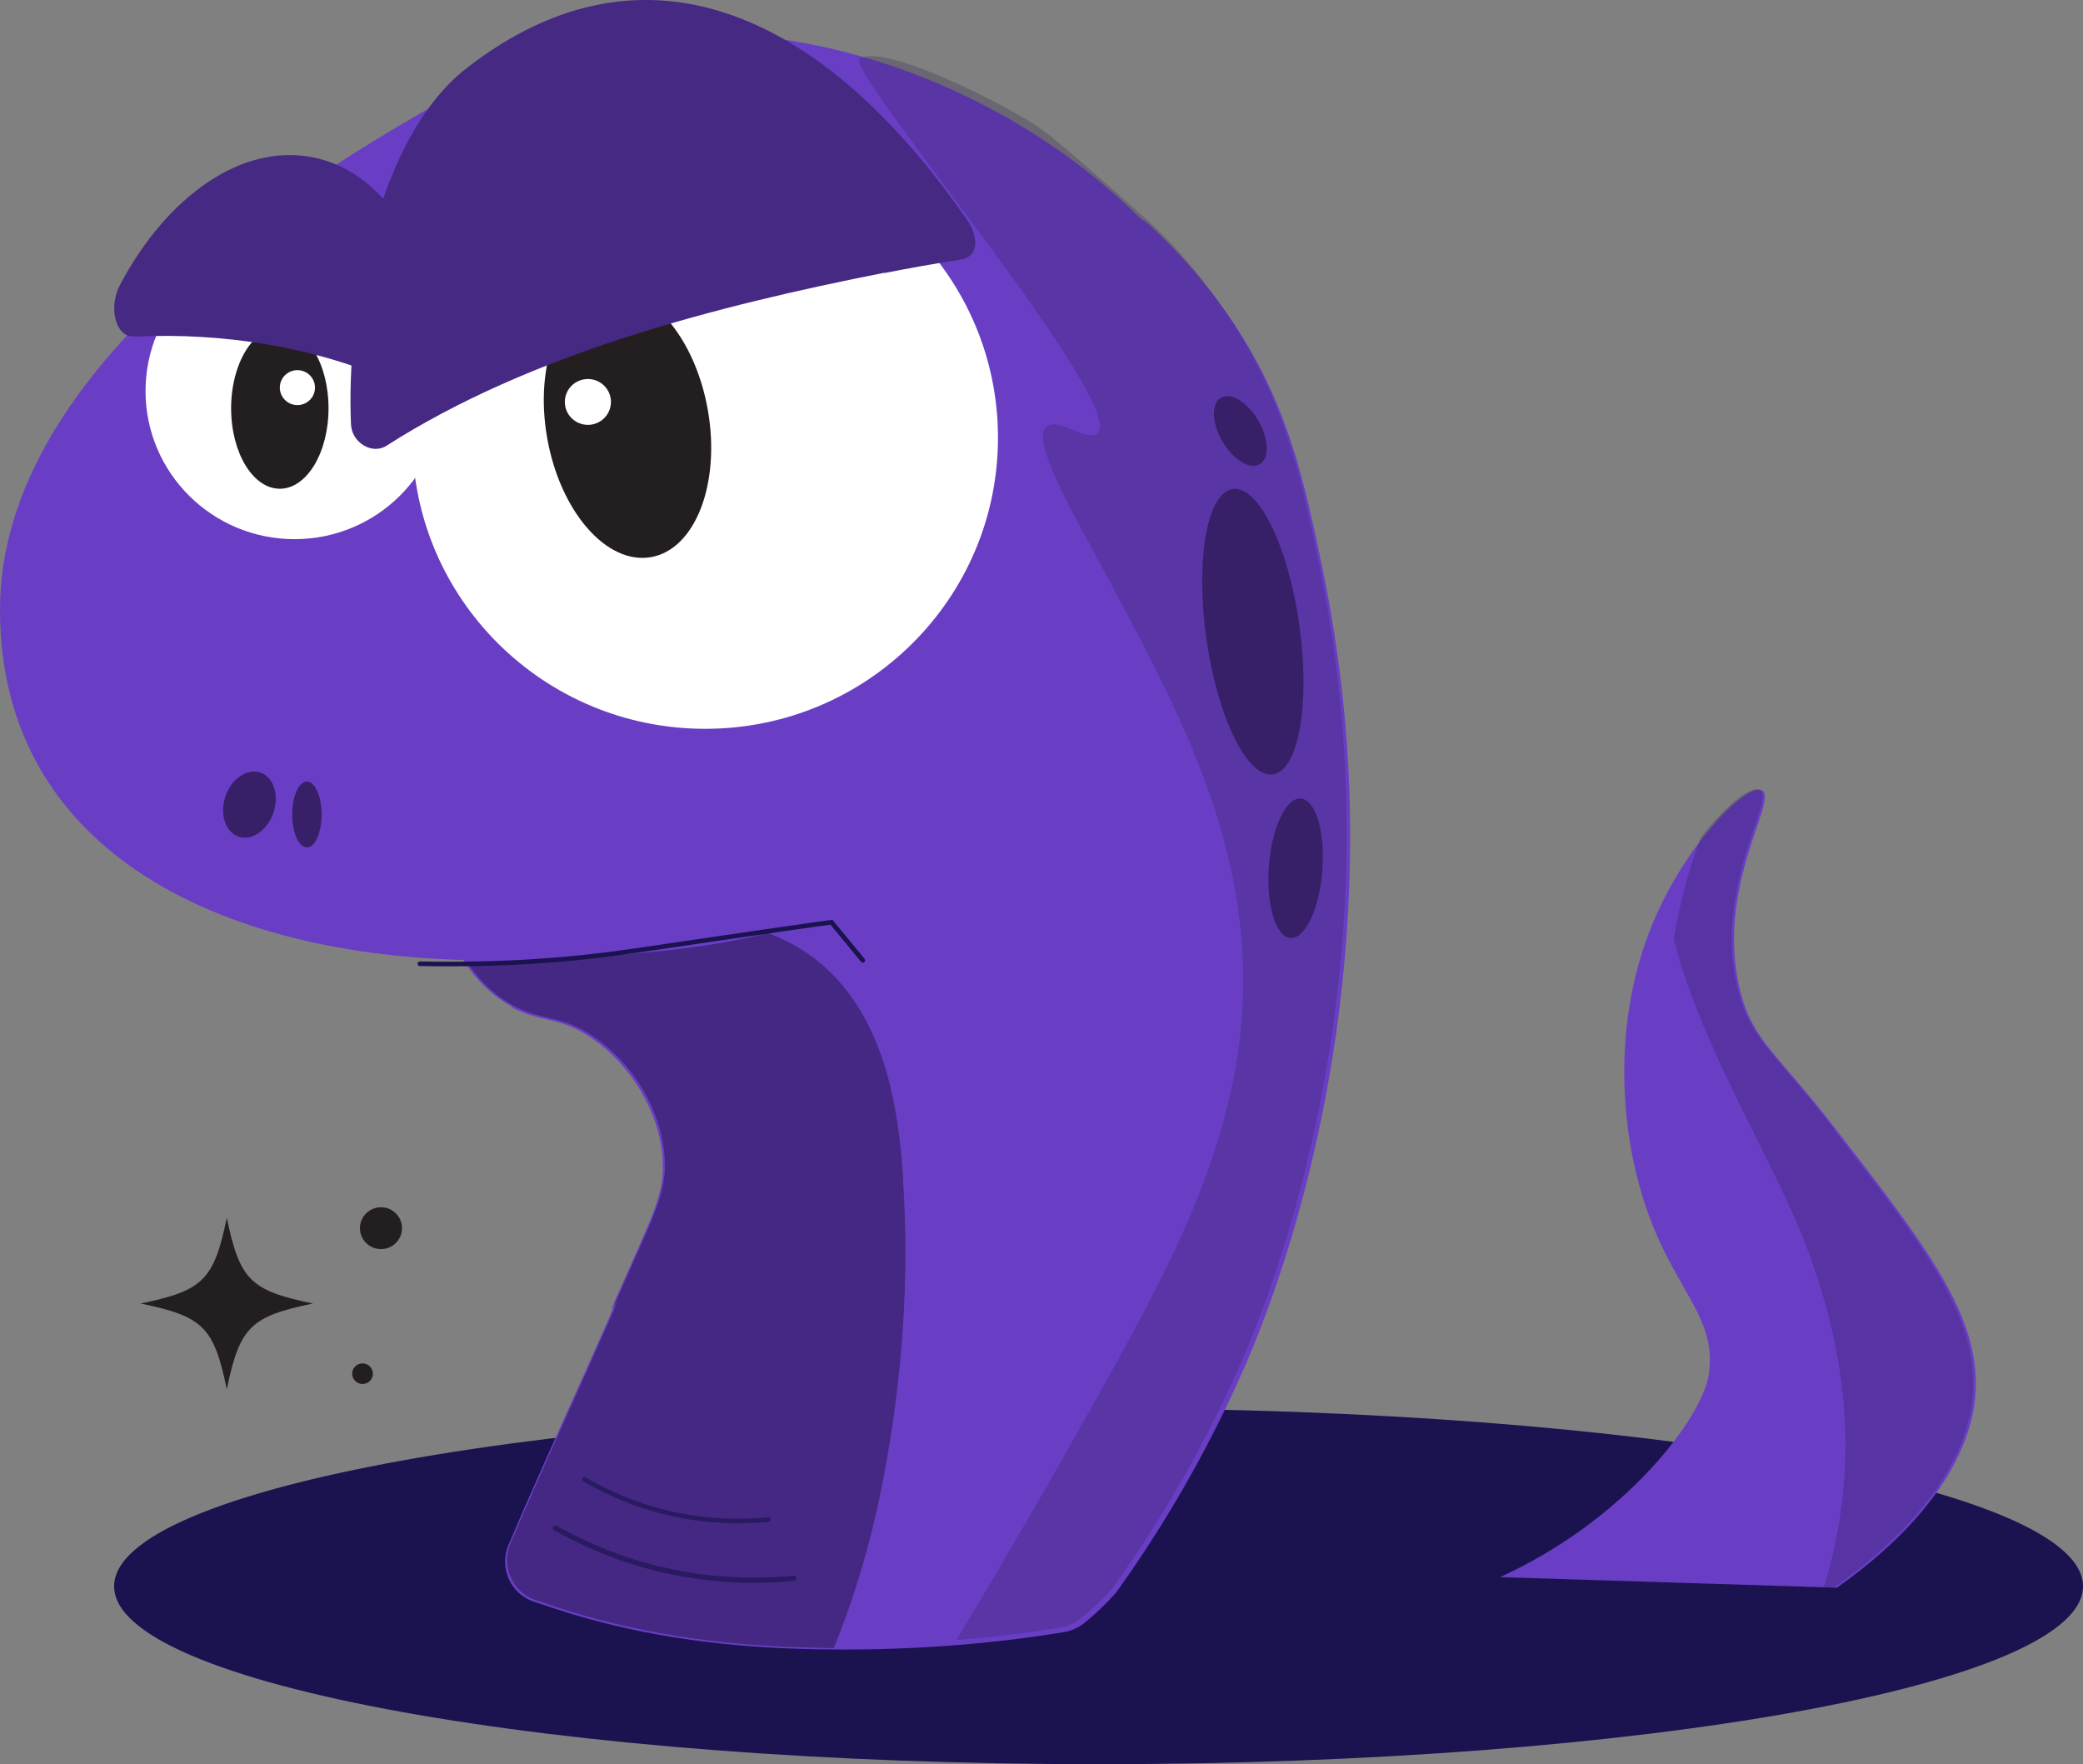 <svg width="209" height="177" viewBox="0 0 209 177" fill="none" xmlns="http://www.w3.org/2000/svg">
<rect x="0" y="0" width="209" height="177" fill="#808080" stroke="none"/>
<g clip-path="url(#clip0_527_295)">
<path d="M110.225 177C164.777 177 209 169.009 209 159.151C209 149.293 164.777 141.301 110.225 141.301C55.674 141.301 11.451 149.293 11.451 159.151C11.451 169.009 55.674 177 110.225 177Z" fill="#1A134F"/>
<path d="M125.782 44.839C125.782 69.53 75.209 96.347 49.069 96.347C22.93 96.347 0 85.856 0 61.165C0 36.475 31.171 17.476 45.05 9.744C80.732 -10.089 125.782 20.149 125.782 44.81V44.839Z" fill="#693EC5"/>
<path d="M51.296 101.032C54.332 102.67 56.154 101.894 59.508 104.251C63.267 106.867 66.101 111.408 66.477 116.122C66.737 119.313 65.754 121.353 63.238 127.016C57.513 139.835 67.46 118.192 55.257 145.325C53.956 148.257 52.539 151.39 51.007 155.04C50.053 157.311 51.238 159.927 53.58 160.703C54.477 160.99 55.2 161.22 55.662 161.393C63.527 163.979 71.739 165.158 79.98 165.417C88.741 165.704 97.821 165.215 106.756 163.749C107.45 163.634 108.115 163.347 108.693 162.916C110.052 161.824 111.122 160.76 111.902 159.869C112.018 159.754 112.105 159.639 112.192 159.495C115.719 154.552 120.49 147.107 124.77 137.392C126.563 133.311 135.526 112.386 135.468 83.671C135.468 78.526 135.15 68.926 132.722 57.17C130.871 48.26 129.31 41.074 124.249 33.141C121.329 28.599 118.09 25.122 115.315 22.563C113.666 21.069 111.151 21.069 109.531 22.563C87.787 42.798 66.014 63.034 44.27 83.269C43.171 84.275 42.708 85.798 43.026 87.235C44.877 95.801 48.318 99.336 51.296 100.946V101.032Z" fill="#693EC5"/>
<path d="M29.551 54.094C37.807 54.094 44.501 47.441 44.501 39.234C44.501 31.027 37.807 24.374 29.551 24.374C21.295 24.374 14.602 31.027 14.602 39.234C14.602 47.441 21.295 54.094 29.551 54.094Z" fill="white"/>
<path d="M70.756 73.122C86.981 73.122 100.134 60.048 100.134 43.919C100.134 27.791 86.981 14.716 70.756 14.716C54.531 14.716 41.378 27.791 41.378 43.919C41.378 60.048 54.531 73.122 70.756 73.122Z" fill="white"/>
<path d="M65.312 55.899C69.764 55.125 72.32 48.514 71.021 41.133C69.723 33.753 65.061 28.397 60.609 29.171C56.158 29.945 53.602 36.556 54.9 43.936C56.199 51.317 60.86 56.673 65.312 55.899Z" fill="#231F20"/>
<path d="M28.077 49.036C30.776 49.036 32.963 45.42 32.963 40.959C32.963 36.498 30.776 32.882 28.077 32.882C25.378 32.882 23.19 36.498 23.19 40.959C23.19 45.42 25.378 49.036 28.077 49.036Z" fill="#231F20"/>
<path d="M13.648 33.773C22.265 33.342 32.356 34.779 41.031 39.033C42.65 39.838 44.53 37.337 44.269 34.693C43.286 24.834 38.457 17.189 31.373 15.78C24.231 14.372 16.771 19.689 12.058 28.542C10.814 30.87 11.624 33.86 13.417 33.745C13.475 33.745 13.561 33.745 13.619 33.745L13.648 33.773Z" fill="#452983"/>
<path d="M88.741 27.392C91.257 26.903 93.801 26.444 96.403 26.041C98.225 25.754 98.196 23.799 97.069 22.132C83.189 1.954 65.117 -7.387 46.814 6.841C37.85 13.797 34.698 31.359 35.219 42.597C35.305 44.408 37.33 45.644 38.775 44.724C53.233 35.469 71.854 30.698 88.741 27.363V27.392Z" fill="#452983"/>
<path opacity="0.26" d="M132.374 56.739C130.523 47.828 128.962 40.643 123.902 32.709C120.981 28.168 118.003 24.719 115.198 22.161C113.55 20.666 106.495 14.429 104.702 13.107C101.637 10.836 88.278 4.024 86.167 5.978C86.052 8.939 120.085 48.748 107.594 43.115C100.798 40.039 107.42 50.961 110.861 57.429C117.28 69.443 123.67 81.113 124.625 94.996C125.666 110.115 119.536 123.078 112.422 135.984C107.102 145.612 101.637 155.155 95.941 164.554C99.439 164.267 102.938 163.864 106.408 163.289C107.102 163.174 107.767 162.887 108.345 162.456C109.704 161.364 110.774 160.3 111.555 159.409C111.671 159.294 111.757 159.179 111.844 159.035C115.372 154.092 120.143 146.647 124.422 136.932C126.215 132.851 135.179 111.926 135.121 83.211C135.121 78.066 134.803 68.466 132.374 56.71V56.739Z" fill="#2B1B4D"/>
<path d="M127.71 77.698C130.288 77.342 131.481 70.641 130.374 62.733C129.267 54.824 126.28 48.702 123.701 49.059C121.123 49.415 119.93 56.115 121.037 64.024C122.144 71.933 125.131 78.055 127.71 77.698Z" fill="#372068"/>
<path d="M132.68 87.306C132.966 83.443 131.997 80.224 130.516 80.116C129.034 80.007 127.602 83.051 127.316 86.914C127.03 90.777 127.999 93.996 129.48 94.104C130.961 94.213 132.393 91.169 132.68 87.306Z" fill="#372068"/>
<path d="M126.386 46.576C127.381 46.004 127.321 44.048 126.251 42.206C125.181 40.363 123.507 39.333 122.511 39.905C121.515 40.476 121.575 42.433 122.645 44.275C123.715 46.117 125.39 47.147 126.386 46.576Z" fill="#372068"/>
<path d="M29.84 40.643C30.815 40.643 31.604 39.858 31.604 38.89C31.604 37.921 30.815 37.136 29.84 37.136C28.866 37.136 28.077 37.921 28.077 38.89C28.077 39.858 28.866 40.643 29.84 40.643Z" fill="white"/>
<path d="M58.987 42.626C60.265 42.626 61.3 41.597 61.3 40.327C61.3 39.057 60.265 38.027 58.987 38.027C57.709 38.027 56.674 39.057 56.674 40.327C56.674 41.597 57.709 42.626 58.987 42.626Z" fill="white"/>
<path opacity="0.71" d="M90.621 118.191C90.158 111.293 88.915 103.82 84.172 98.445C82.091 96.088 79.662 94.593 77.001 93.587C76.741 93.674 76.481 93.76 76.221 93.817C69.223 95.456 62.139 95.801 55.026 96.289C52.366 96.462 49.648 96.692 46.959 96.663C48.404 98.819 50.023 100.083 51.498 100.888C54.534 102.526 56.356 101.75 59.71 104.107C63.469 106.723 66.303 111.264 66.679 115.978C66.939 119.169 65.956 121.21 63.44 126.872C57.715 139.691 67.662 118.048 55.46 145.181C54.158 148.113 52.742 151.246 51.209 154.896C50.255 157.167 51.44 159.783 53.782 160.559C54.679 160.846 55.402 161.076 55.864 161.249C63.729 163.836 71.941 165.014 80.182 165.273C81.339 165.301 82.495 165.33 83.652 165.359C85.879 159.898 87.498 154.293 88.626 148.372C90.534 138.455 91.286 128.223 90.592 118.163L90.621 118.191Z" fill="#372068"/>
<path d="M27.443 81.52C28.036 79.742 27.435 77.945 26.101 77.505C24.767 77.066 23.205 78.15 22.612 79.928C22.019 81.707 22.62 83.504 23.954 83.944C25.288 84.383 26.85 83.298 27.443 81.52Z" fill="#372068"/>
<path d="M30.795 85.022C31.609 85.022 32.27 83.542 32.27 81.717C32.27 79.891 31.609 78.411 30.795 78.411C29.98 78.411 29.32 79.891 29.32 81.717C29.32 83.542 29.98 85.022 30.795 85.022Z" fill="#372068"/>
<path opacity="0.63" d="M55.72 153.315C57.281 154.178 58.958 154.983 60.78 155.73C68.038 158.575 74.659 158.834 79.662 158.345" stroke="#1A134F" stroke-width="0.52" stroke-miterlimit="10" stroke-linecap="round"/>
<path opacity="0.63" d="M58.64 148.429C59.826 149.119 61.127 149.78 62.544 150.355C68.124 152.626 73.213 152.827 77.088 152.453" stroke="#1A134F" stroke-width="0.46" stroke-miterlimit="10" stroke-linecap="round"/>
<path d="M31.402 130.781C25.128 132.075 24.058 133.138 22.756 139.375C21.455 133.138 20.386 132.075 14.111 130.781C20.386 129.488 21.455 128.424 22.756 122.187C24.058 128.424 25.128 129.488 31.402 130.781Z" fill="#231F20"/>
<path d="M38.226 125.32C39.392 125.32 40.337 124.381 40.337 123.222C40.337 122.063 39.392 121.124 38.226 121.124C37.06 121.124 36.115 122.063 36.115 123.222C36.115 124.381 37.06 125.32 38.226 125.32Z" fill="#231F20"/>
<path d="M36.375 138.858C36.95 138.858 37.416 138.395 37.416 137.823C37.416 137.252 36.95 136.789 36.375 136.789C35.8 136.789 35.334 137.252 35.334 137.823C35.334 138.395 35.8 138.858 36.375 138.858Z" fill="#231F20"/>
<path d="M42.129 96.692C50.63 96.864 57.223 96.26 61.734 95.657C64.336 95.312 67.777 94.766 78.534 93.214C80.616 92.926 82.293 92.668 83.421 92.524C84.461 93.789 85.531 95.082 86.572 96.347" stroke="#1A134F" stroke-width="0.46" stroke-miterlimit="10" stroke-linecap="round"/>
<path d="M150.504 158.231C163.024 152.539 170.745 142.336 171.439 137.967C172.508 131.241 166.523 128.826 163.921 116.639C163.256 113.535 161.347 102.929 166.06 92.093C169.443 84.332 175.342 78.526 176.788 79.302C178.494 80.222 171.93 89.161 174.648 99.566C175.92 104.452 178.176 105.487 184.306 113.42C193.067 124.774 198.359 131.586 198.243 139.03C198.214 141.761 197.376 150.039 184.306 159.294" fill="#693EC5"/>
<path opacity="0.26" d="M184.075 113.363C177.945 105.43 175.69 104.366 174.417 99.509C171.699 89.104 178.263 80.165 176.557 79.245C175.69 78.785 173.261 80.711 170.687 83.959C169.444 87.149 168.548 90.598 167.94 94.191C170.63 105.027 178.09 116.639 181.241 125.032C186.013 137.622 186.215 148.688 183.005 159.237H184.046C197.116 150.01 197.955 141.732 197.983 139.002C198.07 131.557 192.808 124.745 184.046 113.392L184.075 113.363Z" fill="#241444"/>
</g>
<defs>
<clipPath id="clip0_527_295">
<rect width="209" height="177" fill="white"/>
</clipPath>
</defs>
</svg>
